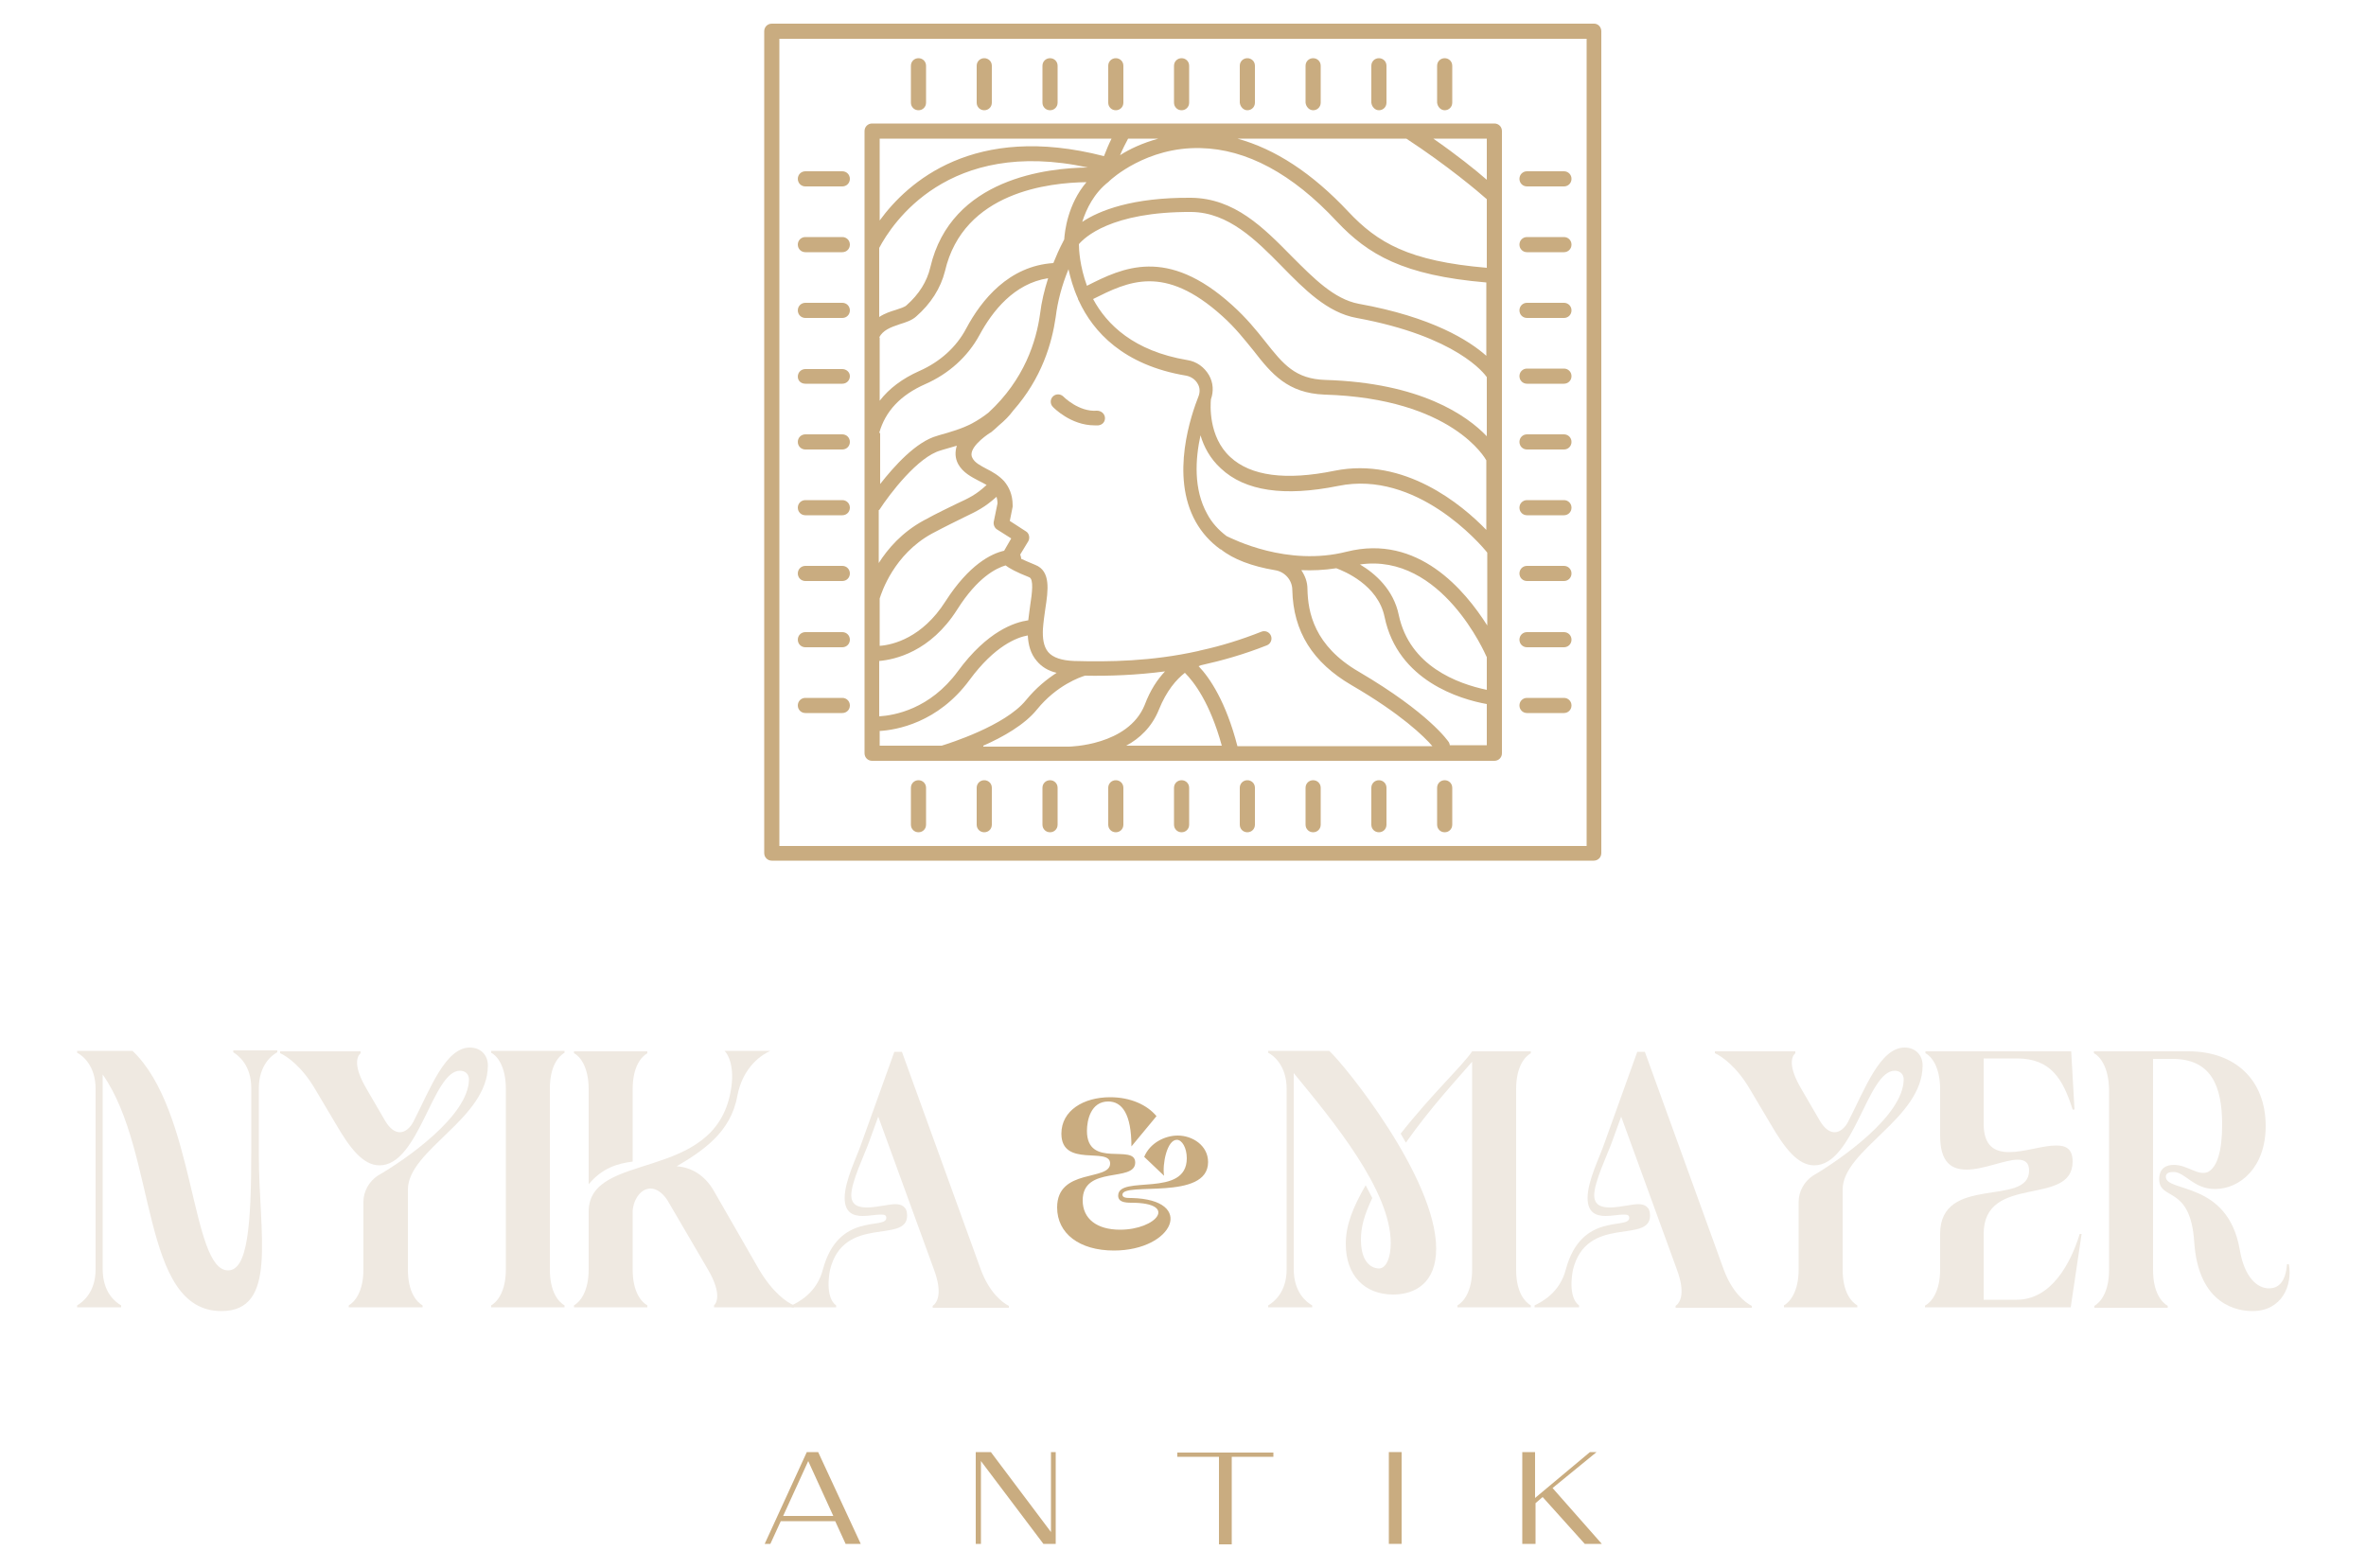 <svg xmlns="http://www.w3.org/2000/svg" xmlns:xlink="http://www.w3.org/1999/xlink" id="R&#xE9;teg_1" x="0px" y="0px" viewBox="0 0 500 331.4" style="enable-background:new 0 0 500 331.4;" xml:space="preserve"><style type="text/css">	.st0{fill:#C9AC80;}	.st1{fill:#EFE9E1;}</style><g>	<g>		<path class="st0" d="M170.5,306.9h2.4l9,19.4h-3.2l-2.2-4.8H165l-2.2,4.8h-1.2L170.5,306.9z M165.5,320.4h10.6l-5.3-11.6   L165.5,320.4z"></path>		<path class="st0" d="M206.3,306.9h3.1l12.7,16.9v-16.9h1v19.4h-2.6l-13.2-17.5v17.5h-1.1V306.9z"></path>		<path class="st0" d="M269.1,307v0.9h-8.8v18.5h-2.7v-18.5h-8.8V307H269.1z"></path>		<path class="st0" d="M293.5,326.3v-19.4h2.7v19.4H293.5z"></path>		<path class="st0" d="M321.7,326.3v-19.4h2.7v9.7l11.6-9.7h1.4l-9.3,7.6l10.4,11.8h-3.6l-8.9-9.9l-1.5,1.3v8.6H321.7z"></path>	</g>	<g>		<path class="st1" d="M25.6,275.9v0.4h-9.3v-0.4c1.2-0.7,3.9-2.8,3.9-7.6v-38.2c0-4.8-2.7-7-3.9-7.6v-0.4H28   c13.3,12.6,12.3,46.4,20.2,46.4c4.1,0,4.9-9.3,4.9-25.4v-13.1c0-4.9-2.7-6.9-3.8-7.6v-0.4h9.3v0.4c-1.2,0.6-3.9,2.8-3.9,7.6v14.1   c0,16.8,4.1,33-7.9,33c-17.2,0-13.5-33.5-25.1-50v41.1C21.7,273.2,24.4,275.2,25.6,275.9z"></path>		<path class="st1" d="M99.1,228.1c0-1.1-0.8-1.8-1.9-1.8c-5.8,0-8.6,20-17,20c-3.5,0-6.3-3.7-9.2-8.7l-4.4-7.4   c-2.8-4.8-6-7-7.4-7.6v-0.4h17v0.4c-0.8,0.7-1.6,2.7,1.3,7.6l3.9,6.7c1,1.7,2.1,2.4,3.1,2.4c1.1,0,2.2-0.9,2.9-2.3   c3.5-6.8,6.7-15.6,11.9-15.6c2.2,0,3.8,1.5,3.8,3.8c0,5.5-4.1,10-8.6,14.3c-4,3.9-8.3,7.7-8.3,11.9v16.9c0,4.9,1.9,6.9,3.1,7.6   v0.4H73.7v-0.4c1.2-0.7,3.1-2.8,3.1-7.6V254c0-2.2,1.2-4.3,3-5.5C85.7,245.1,99.1,235.8,99.1,228.1z"></path>		<path class="st1" d="M119.3,275.9v0.4h-15.5v-0.4c1.2-0.7,3.1-2.8,3.1-7.6v-38.2c0-4.8-1.9-7-3.1-7.6v-0.4h15.5v0.4   c-1.2,0.7-3.1,2.7-3.1,7.6v38.2C116.2,273.2,118.1,275.2,119.3,275.9z"></path>		<path class="st1" d="M133.7,256.1v12.2c0,4.9,1.9,6.9,3.1,7.6v0.4h-15.5v-0.4c1.2-0.7,3.1-2.8,3.1-7.6v-12.2c0-13,26.5-6,30-25.4   c1-5.3-0.6-8-1.3-8.6h9.7c-1.6,0.7-5.8,3.2-7,9.6c-1.4,7.7-7.4,11.6-12.8,14.8c3.2,0.2,6,2,7.8,5.1l9.6,16.7   c2.9,4.9,5.8,6.9,7.4,7.6v0.4h-16.9v-0.4c0.7-0.7,1.5-2.8-1.3-7.6l-8.6-14.7c-1-1.5-2.3-2.4-3.5-2.4   C135.1,251.2,133.7,254.1,133.7,256.1z M124.4,250.3v-20.1c0-4.8-1.9-7-3.1-7.6v-0.4h15.5v0.4c-1.2,0.7-3.1,2.7-3.1,7.6v15.3   C130.6,245.9,127.3,246.8,124.4,250.3z"></path>		<path class="st1" d="M176.7,275.9v0.4h-9.4v-0.4c1.4-0.7,5.3-2.6,6.6-7.6c3.3-12.3,13.4-8.3,13.4-10.9c0-0.6-0.4-0.7-1.2-0.7   c-1,0-2.4,0.3-3.8,0.3c-2,0-3.8-0.7-3.8-3.8c0-3.7,2.6-8.7,3.6-11.7l6.9-19.2h1.6l16.7,46.1c1.8,4.8,4.5,6.9,5.9,7.6v0.4h-16.1   v-0.4c1-0.7,2.1-2.7,0.3-7.6l-11.8-32.4l-2,5.5c-0.9,2.5-3.7,8.3-3.7,11.1c0,2.1,1.5,2.6,3.3,2.6c2.1,0,4.6-0.7,6-0.7   c1.3,0,2.5,0.5,2.5,2.4c0,6.1-13.4-0.3-16.3,11.5C174.5,273.3,175.8,275.3,176.7,275.9z"></path>		<path class="st0" d="M235.4,264.3c-7.3,0-12-3.6-12-9.1c0-8.4,11.2-5.5,11.2-9.3c0-3.6-10.3,1-10.3-6.3c0-4.9,4.7-7.7,10.3-7.7   c4.3,0,7.8,1.6,9.8,4l-5.3,6.4c0-6.9-2-9.5-4.9-9.5c-3.7,0-4.5,4-4.5,6.2c0,8.1,10.2,2.6,10.2,6.7c0,4.3-11.1,0.5-11.1,8   c0,3.9,3,6.2,7.9,6.2c7.7,0,12.4-5.7,2.4-5.7c-1.5,0-2.8-0.2-2.8-1.5c0-4.5,14.5,0.6,14.5-7.9c0-2.2-1-3.9-2.1-3.9   c-2.1,0-3.1,5.2-2.7,7.6l-4.2-4c1.2-2.9,4.3-4.5,7.1-4.5c3.1,0,6.4,2.1,6.4,5.6c0,8.3-18.1,4.1-18.1,6.9c0,0.7,1,0.7,1.9,0.7   C252.8,253.5,248,264.3,235.4,264.3z"></path>		<path class="st1" d="M277.3,275.9v0.4H268v-0.4c1.2-0.7,3.9-2.8,3.9-7.6v-38.2c0-4.8-2.7-7-3.9-7.6v-0.4h12.9   c3.2,2.9,22.6,26.8,22.6,41.8c0,7.3-4.5,9.7-9.1,9.7c-6,0-10-4-10-10.7c0-4,1.5-7.7,4.2-12.4l1.4,2.7c-1.7,3.6-2.4,6.1-2.4,8.8   c0,5.8,3.2,6.1,3.8,6.1c1.5,0,2.5-2.2,2.5-5.4c0-11.1-12.2-25.8-20.5-35.9v41.4C273.4,273.2,276.1,275.2,277.3,275.9z    M323.5,275.9v0.4H308v-0.4c1.2-0.7,3.1-2.8,3.1-7.6v-43.9c-3.1,3.6-8.8,9.7-14,17.1l-1.1-1.9c6.6-8.4,13.2-14.5,15.1-17.4h12.4   v0.4c-1.2,0.7-3.1,2.7-3.1,7.6v38.2C320.4,273.2,322.3,275.2,323.5,275.9z"></path>		<path class="st1" d="M333.7,275.9v0.4h-9.4v-0.4c1.4-0.7,5.3-2.6,6.6-7.6c3.3-12.3,13.4-8.3,13.4-10.9c0-0.6-0.4-0.7-1.2-0.7   c-1,0-2.4,0.3-3.8,0.3c-2,0-3.8-0.7-3.8-3.8c0-3.7,2.6-8.7,3.6-11.7l6.9-19.2h1.6l16.7,46.1c1.8,4.8,4.5,6.9,5.9,7.6v0.4h-16.1   v-0.4c1-0.7,2.1-2.7,0.3-7.6l-11.8-32.4l-2,5.5c-0.9,2.5-3.7,8.3-3.7,11.1c0,2.1,1.5,2.6,3.3,2.6c2.1,0,4.6-0.7,6-0.7   c1.3,0,2.5,0.5,2.5,2.4c0,6.1-13.4-0.3-16.3,11.5C331.5,273.3,332.8,275.3,333.7,275.9z"></path>		<path class="st1" d="M402.3,228.1c0-1.1-0.8-1.8-1.9-1.8c-5.8,0-8.6,20-17,20c-3.5,0-6.3-3.7-9.2-8.7l-4.4-7.4   c-2.8-4.8-6-7-7.4-7.6v-0.4h17v0.4c-0.8,0.7-1.6,2.7,1.3,7.6l3.9,6.7c1,1.7,2.1,2.4,3.1,2.4c1.1,0,2.2-0.9,2.9-2.3   c3.5-6.8,6.7-15.6,11.9-15.6c2.2,0,3.8,1.5,3.8,3.8c0,5.5-4.1,10-8.6,14.3c-4,3.9-8.3,7.7-8.3,11.9v16.9c0,4.9,1.9,6.9,3.1,7.6   v0.4h-15.5v-0.4c1.2-0.7,3.1-2.8,3.1-7.6V254c0-2.2,1.2-4.3,3-5.5C388.9,245.1,402.3,235.8,402.3,228.1z"></path>		<path class="st1" d="M406.9,275.9c1.2-0.7,3.1-2.8,3.1-7.6v-7.5c0-12.7,18.8-5.6,18.8-13.4c0-1.7-0.9-2.3-2.4-2.3   c-2.7,0-7.2,2.1-10.8,2.1c-3.2,0-5.6-1.5-5.6-7.2v-9.8c0-4.8-1.9-7-3.1-7.6v-0.4h30.8l0.7,12.3H438c-2-6.3-4.5-10.8-11.8-10.8h-7   v13.8c0,4.8,2.4,6,5.4,6c3.2,0,7.1-1.4,9.9-1.4c2.1,0,3.5,0.7,3.5,3.4c0,9.7-18.8,2.4-18.8,15.3v13.9h7c7.3,0,11.4-7.7,13.3-13.9   h0.4l-2.3,15.5h-30.8V275.9z"></path>		<path class="st1" d="M442.5,222.6v-0.4h20c9.8,0,16.3,6,16.3,15.8c0,8.8-5.5,13.3-10.7,13.3c-4.6,0-6.3-3.6-8.8-3.6   c-0.6,0-1.6,0.1-1.6,1c0,3.4,13,0.8,15.6,15.3c1,6.1,3.8,8.3,6.2,8.3c1.7,0,3.5-1,3.8-5.1h0.4c0.8,4.5-1.5,9.9-7.7,9.9   c-2.9,0-11.4-1.1-12.3-14.6c-0.8-12.2-7.4-8.6-7.4-13.3c0-2.4,1.6-3,3.1-3c2.9,0,5.1,2.4,7.2,1.5c1.9-1,3-4.3,3-10   c0-8.3-2.4-13.9-10.5-13.9h-4.1v44.6c0,4.9,1.9,6.9,3.1,7.6v0.4h-15.5v-0.4c1.2-0.7,3.1-2.8,3.1-7.6v-38.2   C445.6,225.4,443.7,223.2,442.5,222.6z"></path>	</g>	<g>		<path class="st0" d="M336.9,5H163.1c-0.9,0-1.6,0.7-1.6,1.6v173.7c0,0.9,0.7,1.6,1.6,1.6h173.7c0.9,0,1.6-0.7,1.6-1.6V6.6   C338.4,5.7,337.7,5,336.9,5z M335.3,178.8H164.7V8.2h170.6V178.8z"></path>		<path class="st0" d="M184.3,160.8h131.5c0.9,0,1.6-0.7,1.6-1.6V27.7c0-0.9-0.7-1.6-1.6-1.6H184.3c-0.9,0-1.6,0.7-1.6,1.6v24v2.6   v16.3v2.8v85.8C182.7,160.1,183.4,160.8,184.3,160.8z M185.8,52.4c2.7-5.1,14.5-23.4,44.1-17c-8.4,0.1-28.9,2.2-33.3,21.1   c-0.7,3-2.4,5.7-5,8c-0.4,0.4-1.4,0.7-2.3,1c-1,0.3-2.3,0.7-3.5,1.5V52.4z M238.4,29.3h6.4c-3.3,0.9-6.1,2.2-8.1,3.5c0,0,0,0,0,0   C237.2,31.6,237.8,30.4,238.4,29.3z M314.2,145.8c-6.2-1.3-16.3-5-18.6-15.8c-1.1-5.4-5-8.8-8.2-10.7   c17.3-2.5,26.6,19.2,26.7,19.4c0,0,0,0.1,0.1,0.1V145.8z M284.6,116.6c-12.6,3.2-24.1-2.7-25.4-3.3c-1.7-1.3-3.1-2.8-4.1-4.7   c-2.9-5.2-2.5-11.6-1.4-16.6c0.7,2.4,2,4.9,4.3,7c5.1,4.8,13.4,6,24.8,3.7c16.5-3.4,30,12.2,31.5,14.1v15.4   C309.6,124.8,299.7,112.8,284.6,116.6z M269.4,120.5c2.1,0.3,3.7,2.1,3.7,4.2c0.2,8.8,4.3,15.3,12.5,20.1   c10.5,6.1,15.4,10.9,17.1,12.9h-41.2c-2.4-9.3-5.8-14.4-8.2-16.9c0.2-0.1,0.3-0.1,0.5-0.2c4.5-1,9.1-2.3,13.9-4.2   c0.8-0.3,1.2-1.2,0.9-2c-0.3-0.8-1.2-1.2-2-0.9c-4.3,1.7-8.5,3-12.6,3.9c-0.1,0-0.4,0.1-0.8,0.2c-9.9,2.2-18.9,2.3-26.2,2.1   c-2.6-0.1-4.5-0.7-5.5-1.9c-1-1.2-1.2-3-1.1-4.9c0,0,0,0,0,0c0,0,0,0,0,0c0.1-1.4,0.3-2.8,0.5-4.2c0.6-3.9,1.2-8-2.1-9.3   c-1.4-0.6-2.4-1-3-1.3c0-0.3-0.1-0.6-0.2-0.9l1.7-2.8c0.4-0.7,0.2-1.7-0.5-2.1l-3.4-2.2l0.6-3c0-0.1,0-0.2,0-0.3   c0-2.3-0.8-3.9-1.8-5.1c0,0,0,0,0,0c0,0,0,0,0,0c-1.1-1.2-2.5-2-3.7-2.6c-1.3-0.7-2.5-1.3-3-2.3c-1.1-1.9,2.6-4.6,3.7-5.3   c0.1,0,0.1-0.1,0.2-0.1c0.6-0.5,1.2-1,1.7-1.5c1.2-1,2.2-2,3-3.1c6.1-6.9,8.2-14.3,9-19.8c0.4-3.3,1.3-6.7,2.7-10.1   c0.4,1.8,1,4,2,6.2c0,0.1,0,0.2,0.1,0.3c0,0.1,0.1,0.1,0.1,0.2c3,6.5,9.4,13.6,22.7,15.8c1,0.2,1.9,0.8,2.4,1.7   c0.5,0.8,0.5,1.8,0.2,2.6c-1.5,3.8-6.1,16.8-0.6,26.6c1.3,2.3,3,4.2,5.2,5.8c0,0,0,0,0,0c0,0,0,0,0.1,0   C260.6,118.2,264.6,119.7,269.4,120.5z M207.8,157.6c4.1-1.8,8.7-4.4,11.3-7.6c4.2-5.2,9.2-6.9,10.2-7.2c5,0.1,10.8-0.1,16.9-0.9   c-1.6,1.7-3.1,3.9-4.3,7.1c-3.5,8.6-15.9,8.8-16,8.8c0,0,0,0,0,0H207.8z M244.9,150c1.6-4,3.7-6.4,5.5-7.8   c1.9,1.9,5.3,6.3,7.8,15.4H238C240.8,156.1,243.4,153.7,244.9,150z M202.4,141.9c-5.9,8-13.4,9.3-16.6,9.5v-11.7   c3.3-0.3,10.8-1.9,16.5-10.9c4.3-6.8,8.2-8.7,10.2-9.3c0.8,0.6,2.2,1.4,5,2.5c1,0.4,0.6,3.4,0.2,6c-0.1,1-0.3,2-0.4,3.1   C214.5,131.5,208.7,133.3,202.4,141.9z M185.8,91.5c1.3-4.6,4.5-8,9.7-10.3c5-2.2,9-5.8,11.5-10.4c2.7-5,7.3-10.9,14.5-12   c-0.8,2.5-1.4,5-1.7,7.5c-0.8,5.8-3.3,13.9-10.9,20.9c-1,0.8-2.2,1.6-3.5,2.3c-2.1,1.1-4.5,1.8-7,2.5l-0.3,0.1   c-4.5,1.2-9.2,6.5-12.1,10.2V91.5z M185.8,107.8c2.2-3.4,8.2-11.3,13-12.6l0.3-0.1c1-0.3,2.1-0.6,3.1-0.9   c-0.4,1.3-0.4,2.6,0.3,3.9c1,1.8,2.8,2.7,4.3,3.5c0.6,0.3,1.2,0.6,1.7,0.9c-2.3,2.1-3.6,2.7-6.4,4c-1.6,0.8-3.8,1.8-6.9,3.5   c-4.6,2.5-7.6,6-9.5,9V107.8z M212.2,116.4c-2.7,0.6-7.4,2.9-12.4,10.7c-4.9,7.7-11.1,9.2-13.9,9.4v-10c0.4-1.3,3-9.3,11-13.7   c3-1.6,5.1-2.6,6.7-3.4c2.9-1.4,4.4-2.1,7-4.4c0.1,0.4,0.2,0.9,0.2,1.4l-0.8,3.9c-0.1,0.6,0.2,1.3,0.7,1.6l3,1.9L212.2,116.4z    M234.3,38.4C234.3,38.4,234.4,38.4,234.3,38.4C234.4,38.4,234.4,38.4,234.3,38.4c0.1-0.1,0.1-0.1,0.2-0.2c0,0,0,0,0,0   c0,0,0,0,0,0c0.3-0.3,7.8-7.2,19.2-6.9c9.7,0.2,19.4,5.4,28.8,15.5c6.6,7,14,11.4,31.6,12.9v15.5c-3.6-3.2-11.4-8.2-27-11   c-5.2-1-9.5-5.4-14.1-10c-6-6.1-12.1-12.3-21.3-12.4c-12.4-0.1-19.4,2.7-23,5.1C229.6,44.1,231.2,40.8,234.3,38.4z M255.9,84.4   c0.6-1.7,0.5-3.5-0.4-5.1c-1-1.7-2.6-2.9-4.6-3.2c-11.3-1.9-17-7.5-19.9-12.9c7.4-3.7,15-7.5,27.3,3.6c2.8,2.5,4.8,5.1,6.6,7.3   c3.8,4.9,7.2,9,15,9.3c27.1,0.8,34.1,13.7,34.2,13.9c0,0,0,0,0,0v14.7c-5.1-5.3-17.3-15.5-32.1-12.5c-10.3,2.1-17.7,1.1-22-2.9   C255.3,92.3,255.8,85.4,255.9,84.4z M251.8,44.8c7.8,0.1,13.6,5.9,19.1,11.5c4.7,4.8,9.6,9.8,15.8,10.9   c21.2,3.9,27,11.8,27.5,12.5v12.5c-4.2-4.4-14-11.3-34.1-11.9c-6.4-0.2-8.9-3.3-12.7-8.1c-1.9-2.4-4-5-7-7.7   c-13.8-12.5-23.2-7.9-30.7-4.1c-1.5-4.1-1.7-7.6-1.7-8.8C229.1,50.3,234.7,44.7,251.8,44.8z M314.2,56.6   c-16.5-1.4-23.1-5.3-29.3-11.9c-7.6-8.1-15.4-13.2-23.4-15.4h35.7c8.7,5.7,15.2,11.2,17,12.8V56.6z M185.8,71.3   c0.8-1.5,2.3-2.1,4.4-2.8c1.3-0.4,2.5-0.8,3.4-1.6c3.1-2.7,5.2-6,6.1-9.6c3.9-16.8,22.1-18.7,29.9-18.8c0,0,0,0,0,0   c-4,4.7-4.6,10.5-4.7,12.1l-0.2,0.4c-0.8,1.5-1.5,3.1-2.1,4.6c-9.4,0.6-15.2,7.8-18.4,13.8c-2.1,4-5.6,7.1-9.9,9   c-3.6,1.6-6.4,3.7-8.4,6.3V71.3z M185.8,154.5c3.6-0.2,12.4-1.7,19.1-10.8c5.3-7.2,10-9,12.3-9.4c0.1,2,0.6,3.9,1.9,5.4   c1,1.2,2.4,2.1,4.2,2.5c-2,1.3-4.3,3.1-6.5,5.8c-4.4,5.4-16.2,9.1-17.8,9.6h-13.1V154.5z M306.4,157.6c0-0.2-0.1-0.5-0.2-0.7   c-0.2-0.3-4.2-6.2-19-14.9c-9.5-5.5-10.8-12.6-10.9-17.5c0-1.5-0.5-2.8-1.3-4c2.3,0.1,4.8,0,7.4-0.4c1.6,0.6,8.8,3.5,10.2,10.3   c2.8,13.5,16,17.4,21.6,18.4v8.7H306.4z M314.2,38c-2.4-2.1-6.4-5.3-11.3-8.7h11.3V38z M185.8,29.3h49.1c-0.6,1.2-1.1,2.4-1.6,3.7   c-27.5-7.1-41.5,5.5-47.4,13.6V29.3z"></path>		<path class="st0" d="M322.7,39.4h7.8c0.9,0,1.6-0.7,1.6-1.6c0-0.9-0.7-1.6-1.6-1.6h-7.8c-0.9,0-1.6,0.7-1.6,1.6   C321.1,38.7,321.8,39.4,322.7,39.4z"></path>		<path class="st0" d="M322.7,53.3h7.8c0.9,0,1.6-0.7,1.6-1.6c0-0.9-0.7-1.6-1.6-1.6h-7.8c-0.9,0-1.6,0.7-1.6,1.6   C321.1,52.6,321.8,53.3,322.7,53.3z"></path>		<path class="st0" d="M322.7,67.2h7.8c0.9,0,1.6-0.7,1.6-1.6s-0.7-1.6-1.6-1.6h-7.8c-0.9,0-1.6,0.7-1.6,1.6S321.8,67.2,322.7,67.2z   "></path>		<path class="st0" d="M322.7,81.1h7.8c0.9,0,1.6-0.7,1.6-1.6s-0.7-1.6-1.6-1.6h-7.8c-0.9,0-1.6,0.7-1.6,1.6S321.8,81.1,322.7,81.1z   "></path>		<path class="st0" d="M322.7,95h7.8c0.9,0,1.6-0.7,1.6-1.6c0-0.9-0.7-1.6-1.6-1.6h-7.8c-0.9,0-1.6,0.7-1.6,1.6   C321.1,94.3,321.8,95,322.7,95z"></path>		<path class="st0" d="M322.7,108.9h7.8c0.9,0,1.6-0.7,1.6-1.6s-0.7-1.6-1.6-1.6h-7.8c-0.9,0-1.6,0.7-1.6,1.6   S321.8,108.9,322.7,108.9z"></path>		<path class="st0" d="M322.7,122.8h7.8c0.9,0,1.6-0.7,1.6-1.6c0-0.9-0.7-1.6-1.6-1.6h-7.8c-0.9,0-1.6,0.7-1.6,1.6   C321.1,122.1,321.8,122.8,322.7,122.8z"></path>		<path class="st0" d="M322.7,136.8h7.8c0.9,0,1.6-0.7,1.6-1.6c0-0.9-0.7-1.6-1.6-1.6h-7.8c-0.9,0-1.6,0.7-1.6,1.6   C321.1,136.1,321.8,136.8,322.7,136.8z"></path>		<path class="st0" d="M322.7,150.7h7.8c0.9,0,1.6-0.7,1.6-1.6s-0.7-1.6-1.6-1.6h-7.8c-0.9,0-1.6,0.7-1.6,1.6   S321.8,150.7,322.7,150.7z"></path>		<path class="st0" d="M170.2,39.4h7.8c0.9,0,1.6-0.7,1.6-1.6c0-0.9-0.7-1.6-1.6-1.6h-7.8c-0.9,0-1.6,0.7-1.6,1.6   C168.6,38.7,169.3,39.4,170.2,39.4z"></path>		<path class="st0" d="M170.2,53.3h7.8c0.9,0,1.6-0.7,1.6-1.6c0-0.9-0.7-1.6-1.6-1.6h-7.8c-0.9,0-1.6,0.7-1.6,1.6   C168.6,52.6,169.3,53.3,170.2,53.3z"></path>		<path class="st0" d="M170.2,67.2h7.8c0.9,0,1.6-0.7,1.6-1.6s-0.7-1.6-1.6-1.6h-7.8c-0.9,0-1.6,0.7-1.6,1.6S169.3,67.2,170.2,67.2z   "></path>		<path class="st0" d="M170.2,81.1h7.8c0.9,0,1.6-0.7,1.6-1.6S178.8,78,178,78h-7.8c-0.9,0-1.6,0.7-1.6,1.6S169.3,81.1,170.2,81.1z"></path>		<path class="st0" d="M170.2,95h7.8c0.9,0,1.6-0.7,1.6-1.6c0-0.9-0.7-1.6-1.6-1.6h-7.8c-0.9,0-1.6,0.7-1.6,1.6   C168.6,94.3,169.3,95,170.2,95z"></path>		<path class="st0" d="M170.2,108.9h7.8c0.9,0,1.6-0.7,1.6-1.6s-0.7-1.6-1.6-1.6h-7.8c-0.9,0-1.6,0.7-1.6,1.6   S169.3,108.9,170.2,108.9z"></path>		<path class="st0" d="M170.2,122.8h7.8c0.9,0,1.6-0.7,1.6-1.6c0-0.9-0.7-1.6-1.6-1.6h-7.8c-0.9,0-1.6,0.7-1.6,1.6   C168.6,122.1,169.3,122.8,170.2,122.8z"></path>		<path class="st0" d="M170.2,136.8h7.8c0.9,0,1.6-0.7,1.6-1.6c0-0.9-0.7-1.6-1.6-1.6h-7.8c-0.9,0-1.6,0.7-1.6,1.6   C168.6,136.1,169.3,136.8,170.2,136.8z"></path>		<path class="st0" d="M170.2,150.7h7.8c0.9,0,1.6-0.7,1.6-1.6s-0.7-1.6-1.6-1.6h-7.8c-0.9,0-1.6,0.7-1.6,1.6   S169.3,150.7,170.2,150.7z"></path>		<path class="st0" d="M305.3,164.9c-0.9,0-1.6,0.7-1.6,1.6v7.8c0,0.9,0.7,1.6,1.6,1.6c0.9,0,1.6-0.7,1.6-1.6v-7.8   C306.9,165.6,306.2,164.9,305.3,164.9z"></path>		<path class="st0" d="M291.4,164.9c-0.9,0-1.6,0.7-1.6,1.6v7.8c0,0.9,0.7,1.6,1.6,1.6c0.9,0,1.6-0.7,1.6-1.6v-7.8   C293,165.6,292.3,164.9,291.4,164.9z"></path>		<path class="st0" d="M277.5,164.9c-0.9,0-1.6,0.7-1.6,1.6v7.8c0,0.9,0.7,1.6,1.6,1.6c0.9,0,1.6-0.7,1.6-1.6v-7.8   C279.1,165.6,278.4,164.9,277.5,164.9z"></path>		<path class="st0" d="M263.6,164.9c-0.9,0-1.6,0.7-1.6,1.6v7.8c0,0.9,0.7,1.6,1.6,1.6s1.6-0.7,1.6-1.6v-7.8   C265.2,165.6,264.5,164.9,263.6,164.9z"></path>		<path class="st0" d="M249.7,164.9c-0.9,0-1.6,0.7-1.6,1.6v7.8c0,0.9,0.7,1.6,1.6,1.6s1.6-0.7,1.6-1.6v-7.8   C251.3,165.6,250.6,164.9,249.7,164.9z"></path>		<path class="st0" d="M235.8,164.9c-0.9,0-1.6,0.7-1.6,1.6v7.8c0,0.9,0.7,1.6,1.6,1.6s1.6-0.7,1.6-1.6v-7.8   C237.4,165.6,236.7,164.9,235.8,164.9z"></path>		<path class="st0" d="M221.9,164.9c-0.9,0-1.6,0.7-1.6,1.6v7.8c0,0.9,0.7,1.6,1.6,1.6s1.6-0.7,1.6-1.6v-7.8   C223.5,165.6,222.8,164.9,221.9,164.9z"></path>		<path class="st0" d="M208,164.9c-0.9,0-1.6,0.7-1.6,1.6v7.8c0,0.9,0.7,1.6,1.6,1.6s1.6-0.7,1.6-1.6v-7.8   C209.6,165.6,208.9,164.9,208,164.9z"></path>		<path class="st0" d="M194.1,164.9c-0.9,0-1.6,0.7-1.6,1.6v7.8c0,0.9,0.7,1.6,1.6,1.6s1.6-0.7,1.6-1.6v-7.8   C195.7,165.6,195,164.9,194.1,164.9z"></path>		<path class="st0" d="M305.3,23.3c0.9,0,1.6-0.7,1.6-1.6v-7.8c0-0.9-0.7-1.6-1.6-1.6c-0.9,0-1.6,0.7-1.6,1.6v7.8   C303.8,22.6,304.5,23.3,305.3,23.3z"></path>		<path class="st0" d="M291.4,23.3c0.9,0,1.6-0.7,1.6-1.6v-7.8c0-0.9-0.7-1.6-1.6-1.6c-0.9,0-1.6,0.7-1.6,1.6v7.8   C289.9,22.6,290.6,23.3,291.4,23.3z"></path>		<path class="st0" d="M277.5,23.3c0.9,0,1.6-0.7,1.6-1.6v-7.8c0-0.9-0.7-1.6-1.6-1.6c-0.9,0-1.6,0.7-1.6,1.6v7.8   C276,22.6,276.7,23.3,277.5,23.3z"></path>		<path class="st0" d="M263.6,23.3c0.9,0,1.6-0.7,1.6-1.6v-7.8c0-0.9-0.7-1.6-1.6-1.6s-1.6,0.7-1.6,1.6v7.8   C262.1,22.6,262.8,23.3,263.6,23.3z"></path>		<path class="st0" d="M249.7,23.3c0.9,0,1.6-0.7,1.6-1.6v-7.8c0-0.9-0.7-1.6-1.6-1.6s-1.6,0.7-1.6,1.6v7.8   C248.1,22.6,248.8,23.3,249.7,23.3z"></path>		<path class="st0" d="M235.8,23.3c0.9,0,1.6-0.7,1.6-1.6v-7.8c0-0.9-0.7-1.6-1.6-1.6s-1.6,0.7-1.6,1.6v7.8   C234.2,22.6,234.9,23.3,235.8,23.3z"></path>		<path class="st0" d="M221.9,23.3c0.9,0,1.6-0.7,1.6-1.6v-7.8c0-0.9-0.7-1.6-1.6-1.6s-1.6,0.7-1.6,1.6v7.8   C220.3,22.6,221,23.3,221.9,23.3z"></path>		<path class="st0" d="M208,23.3c0.9,0,1.6-0.7,1.6-1.6v-7.8c0-0.9-0.7-1.6-1.6-1.6s-1.6,0.7-1.6,1.6v7.8   C206.4,22.6,207.1,23.3,208,23.3z"></path>		<path class="st0" d="M194.1,23.3c0.9,0,1.6-0.7,1.6-1.6v-7.8c0-0.9-0.7-1.6-1.6-1.6s-1.6,0.7-1.6,1.6v7.8   C192.5,22.6,193.2,23.3,194.1,23.3z"></path>		<path class="st0" d="M231.8,86.8c-3.8,0.3-7-2.9-7.1-3c-0.6-0.6-1.6-0.6-2.2,0c-0.6,0.6-0.6,1.6,0,2.2c0.2,0.2,3.8,3.9,8.8,3.9   c0.3,0,0.5,0,0.8,0c0.9-0.1,1.5-0.8,1.4-1.7C233.4,87.4,232.7,86.8,231.8,86.8z"></path>	</g></g></svg>